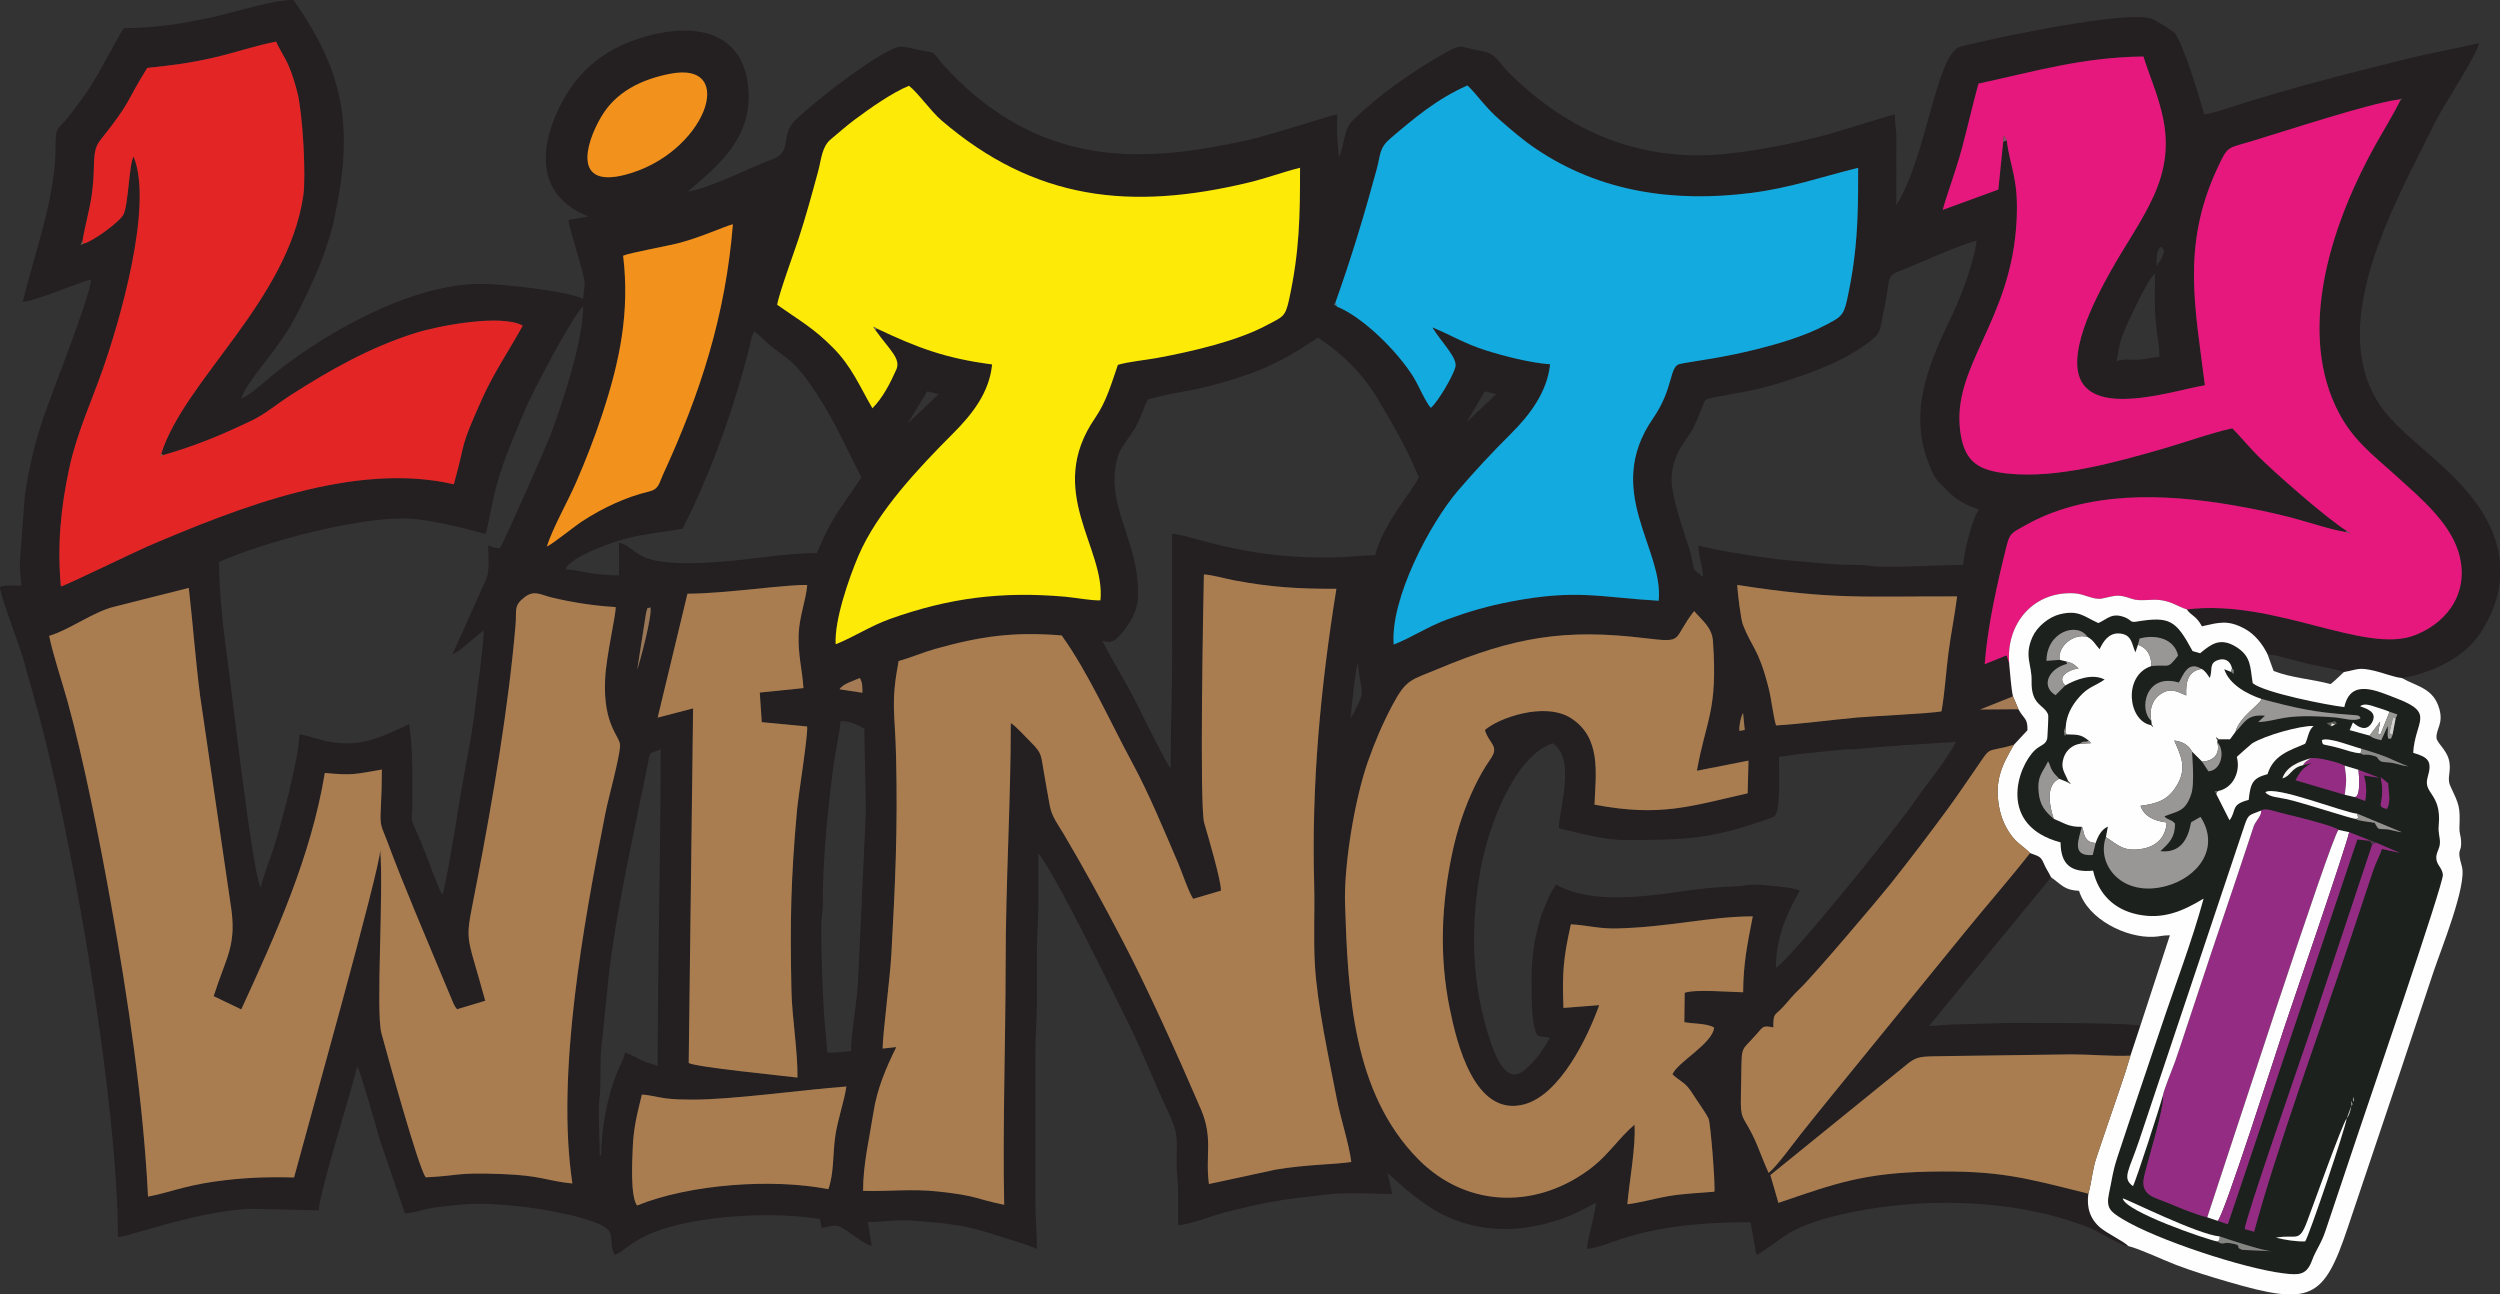 <?xml version="1.0" encoding="UTF-8"?> <svg xmlns="http://www.w3.org/2000/svg" xmlns:xlink="http://www.w3.org/1999/xlink" xmlns:xodm="http://www.corel.com/coreldraw/odm/2003" xml:space="preserve" width="146.771mm" height="75.998mm" version="1.1" style="shape-rendering:geometricPrecision; text-rendering:geometricPrecision; image-rendering:optimizeQuality; fill-rule:evenodd; clip-rule:evenodd" viewBox="0 0 144.721 74.937"><rect x="0" y="0" width="144.721" height="74.937" fill="#333333" stroke="none"/> <defs> <style type="text/css"> .fil7 {fill:#FEFEFE} .fil9 {fill:#F2911C} .fil2 {fill:#E6187D} .fil5 {fill:#E42526} .fil4 {fill:#FDEB07} .fil17 {fill:#F6F6F3} .fil19 {fill:#D3D1D0} .fil29 {fill:#A8563F} .fil24 {fill:#CCCAC8} .fil1 {fill:#AA7D50} .fil12 {fill:#A47B54} .fil18 {fill:#A07A4F} .fil31 {fill:#B4B3B2} .fil13 {fill:#987656} .fil25 {fill:#855748} .fil30 {fill:#9F9E9B} .fil11 {fill:#989895} .fil10 {fill:#989796} .fil23 {fill:#855969} .fil16 {fill:#94938F} .fil15 {fill:#8B8B87} .fil14 {fill:#858681} .fil22 {fill:#7C7E78} .fil26 {fill:#727056} .fil33 {fill:#70535D} .fil8 {fill:#952C84} .fil28 {fill:#727471} .fil34 {fill:#6D6F6A} .fil32 {fill:#61645E} .fil20 {fill:#5B5D57} .fil21 {fill:#553451} .fil27 {fill:#497A90} .fil3 {fill:#12AADF} .fil0 {fill:#241F21} .fil6 {fill:#1C211D} </style> </defs> <g id="Layer_x0020_1">  <g id="_726692368"> <path class="fil0" d="M37.156 63.367c0.377,0.003 0.969,0.163 1.385,0.216 0.491,0.063 1.011,0.071 1.513,0.073 2.325,0.01 6.378,-0.569 8.943,-0.759 -0.121,0.863 -0.505,1.898 -0.647,2.902 -0.139,0.974 -0.07,2.147 -0.396,3.04 -3.24,-0.633 -8.023,-0.296 -11.075,0.947 -0.394,-0.55 -0.279,-2.559 -0.249,-3.34 0.045,-1.168 0.257,-1.975 0.528,-3.079zm107.565 -30.818l0 0c-0.046,-0.512 -0.163,-1.03 -0.357,-1.55 -1.311,-3.511 -5.213,-5.357 -6.686,-7.689 -3.02,-4.779 1.097,-11.754 3.254,-16.168 0.523,-1.07 2.369,-3.811 2.584,-4.647 -1.351,0.327 -2.763,0.559 -4.098,0.895 -2.783,0.7 -5.124,1.26 -7.897,2.087 -0.639,0.191 -1.285,0.374 -1.917,0.58 -0.455,0.148 -1.593,0.533 -2.012,0.57 -0.213,-0.844 -1.174,-3.98 -1.68,-4.69 -0.093,-0.131 -1.11,-0.751 -1.315,-0.837 -1.311,-0.549 -8.967,1.055 -11.092,1.595 -1.428,0.363 -1.946,6.369 -3.73,9.182l0.003 -3.962c-0.014,-0.454 -0.089,-0.766 -0.089,-1.288 -1.509,0.394 -2.987,0.943 -4.528,1.325 -1.746,0.433 -3.218,0.724 -5.008,0.931 -5.063,0.586 -9.322,-1.204 -12.822,-4.688 -0.709,-0.706 -0.642,-1.069 -1.665,-1.262 -1.284,-0.242 -1.02,-0.437 -2.226,0.255 -1.739,0.998 -3.656,2.342 -5.107,3.759 -0.587,0.574 -0.48,1.45 -0.837,2.176 0,-0.502 -0.063,-0.773 -0.086,-1.205 -0.022,-0.404 0.001,-0.879 0.001,-1.292 -0.644,0.11 -3.702,1.164 -5.288,1.512 -5.829,1.278 -11.024,1.443 -15.992,-2.87 -0.419,-0.364 -1.328,-1.261 -1.676,-1.681 -0.48,-0.579 -0.26,-0.51 -1.066,-0.656 -0.326,-0.059 -1.132,-0.285 -1.4,-0.208 -1.21,0.349 -4.746,3.064 -5.978,4.265 -0.816,0.795 -0.164,1.818 -1.235,2.208 -1.35,0.493 -3.647,1.702 -4.981,1.905 1.891,-1.585 3.739,-3.164 3.525,-5.935 -0.253,-3.291 -2.96,-3.833 -5.696,-3.121 -2.44,0.635 -4.163,1.935 -5.262,4.206 -1.199,2.478 -1.242,5.114 1.701,6.278l-1.155 0.208c0.008,0.363 0.694,2.425 0.871,3.261 0.147,0.696 -0.01,0.694 -0.011,1.301 -1.048,-0.477 -4.718,-0.865 -5.942,-0.864 -3.943,0.005 -8.82,2.705 -11.887,5.156 -0.4,0.319 -1.568,1.38 -1.968,1.475 0.258,-0.982 2.195,-2.869 3.156,-4.763 0.959,-1.889 1.803,-3.661 2.246,-5.76 1.078,-5.106 0.618,-8.279 -2.389,-12.546 -1.202,0.001 -3.301,0.692 -4.684,0.997 -1.635,0.36 -3.325,0.639 -5.128,0.639 -0.2,0.216 -1.383,2.542 -1.978,3.444 -0.339,0.514 -0.743,1.057 -1.119,1.549 -0.745,0.973 -0.864,0.588 -0.859,1.895 0.011,2.92 -1.253,6.252 -1.896,8.949 0.85,-0.076 3.164,-1.102 3.959,-1.291 -0.11,1.147 -2.294,6.581 -2.808,8.123 -0.509,1.528 -0.814,2.912 -1.04,4.469l-0.285 3.848c-0.001,0.495 0.088,0.874 0.087,1.291 -0.384,-0.001 -0.884,-0.064 -1.232,0.067 -0.064,0.275 1.149,3.458 1.317,4.065 0.407,1.467 0.83,2.905 1.205,4.39 1.887,7.46 4.304,21.673 4.304,29.18 0.623,-0.013 4.481,-1.472 7.574,-1.636l4.046 0.086c0.111,-1.307 1.887,-6.867 2.238,-8.349 0.139,0.2 1.154,3.724 1.309,4.285l1.445 4.236c0.524,-0.001 1.052,-0.221 1.585,-0.309 0.533,-0.088 1.229,-0.158 1.776,-0.203 1.948,-0.161 5.066,0.263 6.933,0.804 2.356,0.684 1.329,1.03 1.842,2.118 0.467,-0.126 0.898,-0.772 2.297,-1.318 2.568,-1.001 6.981,-1.196 9.591,-0.758l0.11 0.532c0.914,-0.258 0.968,-0.173 1.55,0.219 0.358,0.241 0.954,0.715 1.343,0.809l-0.234 -1.381c0.738,0.006 1.611,-0.17 2.726,-0.078 0.868,0.072 1.805,0.141 2.637,0.29 0.795,0.142 1.521,0.358 2.242,0.599 0.644,0.215 1.608,0.471 2.184,0.742 0,-0.957 -0.086,-1.788 -0.086,-2.754l0 -8.694c0,-0.962 0.086,-1.792 0.086,-2.754 -0,-0.976 0,-1.951 0,-2.926 -0,-0.988 0.086,-1.848 0.086,-2.841 0,-0.976 0,-1.951 0,-2.926 0.898,1.004 4.303,8.002 5.137,9.668 0.829,1.657 1.515,3.44 2.295,5.108 0.695,1.486 0.577,1.467 0.574,3.128 -0.002,0.629 0.091,1.131 0.088,1.719 -0.003,0.632 -0.002,1.264 -0.002,1.896 0.609,-0.012 2.077,-0.586 2.771,-0.758 2.72,-0.672 3.244,-0.728 6.021,-1.037 0.968,-0.108 2.566,-0.013 3.603,-0.013l-0.272 -1.201c0.205,0.13 1.093,1.058 2.337,1.891 2.04,1.365 4.415,1.634 6.733,1.049 1.347,-0.34 1.804,-0.612 2.995,-1.223 -0.076,0.856 -0.442,1.832 -0.516,2.668 1.44,-0.123 2.837,-1.549 9.468,-1.549l0.335 1.895c0.244,-0.066 1.567,-1.091 2.025,-1.343 0.729,-0.402 1.711,-0.71 2.53,-0.914 4.598,-1.141 10.325,-1.073 14.749,0.693 0.394,0.157 2.018,1.141 2.224,1.046 -0.221,-0.251 -1.219,-0.73 -1.61,-1.057 -0.593,-0.497 -0.813,-1.172 -0.697,-1.972 -3.693,-0.922 -5.159,-1.36 -9.232,-1.275 -3.767,0.079 -5.411,0.673 -8.713,1.808l-0.466 -1.61 7.7 -6.244c0.874,-0.74 0.918,-0.599 2.862,-0.649l6.886 -0.095c1.111,0.001 2.315,0.121 3.397,0.076l0.569 -1.72c-0.437,-0.196 -6.329,-0.169 -7.667,-0.172l-3.014 0.085c-0.591,-0.004 -0.954,0.087 -1.548,0.087l7.066 -8.607c-0.14,-0.303 -0.288,-0.476 -0.445,-0.853 -0.165,-0.395 -0.347,-0.377 -0.769,-0.549 -1.237,1.575 -2.559,3.078 -3.822,4.636l-7.573 9.298c-0.628,0.78 -1.262,1.552 -1.881,2.337 -0.446,0.565 -1.365,1.84 -1.859,2.247 -0.332,-0.707 -0.57,-1.457 -0.923,-2.177 -0.567,-1.153 -0.719,-0.88 -0.683,-2.288 0.081,-3.215 -0.142,-2.355 0.927,-3.593 0.369,-0.428 0.354,-0.484 0.95,-0.366 0,-0.897 0.058,-0.619 0.619,-1.247 0.319,-0.356 0.548,-0.652 0.906,-0.987 0.773,-0.723 4.642,-5.293 5.274,-6.09 1.129,-1.424 2.195,-2.828 3.277,-4.299 0.538,-0.732 1.04,-1.48 1.559,-2.229 1.088,-1.57 0.517,-0.99 2.294,-1.51l0.784 -0.842c0.011,-0.716 -0.193,-0.62 -0.524,-1.216l-2.221 0.018 1.907 -0.764c-0.109,-0.458 -0.164,-1.359 -0.221,-1.887l-0.127 -0.411c-0.005,-0.037 -0.02,-0.047 -0.038,-0.071l-1.255 0.507c0.172,-2.264 0.735,-4.713 1.287,-6.918 0.175,-0.699 0.378,-0.725 0.986,-1.075 3.601,-2.07 8.128,-1.887 12.089,-1.21 1.121,0.191 2.244,0.422 3.344,0.706 0.886,0.229 2.384,0.733 3.202,0.846l0.045 -0.071c-1.104,-0.673 -4.141,-3.337 -5.128,-4.326 -0.518,-0.52 -0.967,-1.071 -1.488,-1.606 -1.248,0.27 -2.776,0.827 -4.048,1.192 -2.719,0.778 -6.066,1.724 -8.93,1.431 -1.69,-0.173 -2.513,-0.643 -2.765,-2.375 -0.557,-3.836 2.972,-6.421 3.255,-12.312 0.116,-2.398 -0.355,-2.958 -0.576,-4.602 -0.165,0.07 -0.108,0.007 -0.204,0.099l-0.279 2.747 -3.22 1.176c0.237,-0.883 0.743,-2.185 1.125,-3.609 0.33,-1.23 0.604,-2.461 0.945,-3.699 3.37,-0.731 5.993,-1.522 9.55,-1.571 0.351,1.129 0.751,1.988 1.058,3.222 0.951,3.832 -1.182,6 -3.043,9.361 -0.802,1.449 -2.641,4.918 -1.471,6.435 1.276,1.653 5.342,0.296 7.012,0.014 -0.538,-4.375 -1.379,-8.028 0.704,-12.518 0.647,-1.396 0.572,-1.173 2.003,-1.609 2.084,-0.634 6.777,-2.174 8.449,-2.405l0.258 -0.061 -0.115 0.133c-0.397,0.799 -0.944,1.684 -1.389,2.477 -2.426,4.326 -4.573,10.454 -2.333,15.219 0.894,1.902 2.102,2.745 3.577,4.084 1.289,1.171 2.944,2.558 3.498,4.246 0.719,2.19 -0.414,4.074 -2.466,4.892 -2.917,1.162 -8.143,-2.118 -13.229,-1.48 0.24,0.367 0.539,0.349 0.872,0.978 0.993,-0.222 1.492,-0.387 2.467,0.135 0.584,0.313 1.04,0.886 1.33,1.48 0.568,0.044 1.586,0.372 2.182,0.517 0.509,0.124 1.849,0.336 2.239,0.515 0.861,-0.154 0.82,-0.292 1.784,-0.069 0.492,0.114 1.112,0.369 1.572,0.414 1.678,-0.274 3.588,-1.148 4.545,-2.599 0.639,-0.97 1.04,-2.009 1.136,-3.086l0 -1.015zm-106.647 29.166l0 0c0,-6.129 0.172,-12.191 0.172,-18.334 -0.718,0.316 -0.574,-0.014 -0.768,0.954 -0.768,3.827 -2.007,9.238 -2.328,12.993l-0.31 3.046c-0.154,1.038 -0.014,2.333 -0.146,3.297 -0.085,0.619 0.023,2.223 0.023,3.208l0.086 0c0,-1.427 0.337,-3.329 0.86,-4.649 0.173,-0.437 0.411,-0.843 0.518,-1.29 0.323,0.078 0.638,0.279 0.945,0.432 0.381,0.19 0.631,0.198 0.949,0.343zm11.19 -0.861l0 0c-0.509,0.045 -0.809,0.086 -1.377,0.086 -0.036,-0.383 -0.058,-0.815 -0.099,-1.192 -0.155,-1.439 -0.266,-4.841 -0.249,-6.214 0.005,-0.451 0.093,-0.715 0.091,-1.2 -0.011,-2.62 0.303,-5.768 0.671,-8.367 0.102,-0.717 0.294,-1.531 0.36,-2.223 0.57,0.001 0.881,0.179 1.377,0.43 0,1.631 0.086,3.167 0.086,4.82l-0.43 9.382c-0.036,1.46 -0.43,3.404 -0.43,4.476zm53.539 -4.82l0 0c0,-1.646 0.558,-3.058 1.385,-4.469l-0.119 -0.062c-0.309,-0.124 -2.105,-0.296 -2.47,-0.296 -0.427,0 -0.578,0.073 -0.946,0.092 -1.996,0.106 -1.708,0.083 -3.687,0.359 -2.177,0.304 -5.035,0.612 -6.892,-0.455l-0.27 0.438c-0.077,0.154 -0.152,0.305 -0.219,0.468 -0.129,0.311 -0.292,0.654 -0.392,0.985 -0.582,1.92 -0.564,3.142 -0.508,5.179 0.009,0.31 0.101,1.56 0.374,1.692 0.005,0.003 0.616,0.108 0.662,0.112 -0.32,0.637 -1.125,1.74 -1.746,2.048 -0.905,0.45 -1.495,-1.217 -1.709,-1.864 -1.095,-3.308 -1.173,-6.612 -0.541,-10.034 0.427,-2.316 1.912,-6.459 4.163,-7.199 1.359,0.9 0.373,3.79 0.35,4.912 1.162,0.277 2.612,0.697 3.872,0.69 3.387,-0.019 4.919,-0.012 8.369,-1.274 0.281,-0.103 0.247,-0.061 0.341,-0.261 0.244,-0.518 0.157,-2.689 0.157,-3.286 0.367,-0.031 0.838,-0.129 1.213,-0.164l2.502 -0.253c0.227,-0.024 0.436,-0.002 0.662,-0.026l1.906 -0.16c0.525,0.001 0.79,-0.089 1.29,-0.088l2.671 -0.17c-0.547,1.09 -1.685,2.42 -2.393,3.46 -0.987,1.451 -7.081,9.007 -8.022,9.623zm-2.114 -13.724l0 0c-0.015,-0.333 0.07,-0.764 0.215,-1.045l0.1 0.992 -0.314 0.053zm-6.071 22.792l0 0c-0.858,0.737 -1.489,1.698 -2.375,2.406 -3.103,2.48 -7.263,2.514 -10.147,-0.407 -3.806,-3.855 -4.067,-9.642 -4.235,-14.76 -0.074,-2.266 0.559,-6.074 1.315,-8.232 0.405,-1.157 0.856,-2.216 1.431,-3.299 0.808,-1.52 1.069,-1.432 2.642,-2.092 4.422,-1.854 7.358,-2.336 11.975,-1.777 2.357,0.285 1.54,0.095 2.844,-1.569 0.463,0.535 1.035,0.951 1.089,1.725 0.287,4.064 -0.386,4.501 -0.929,7.52l2.988 -0.588 -0.049 1.894c-3.343,0.751 -5.036,1.379 -8.866,0.655 0.074,-1.819 0.405,-3.881 -1.369,-5.012 -1.505,-0.96 -4.2,-0.003 -4.977,0.695 0.259,0.835 0.875,0.907 0.306,1.706 -0.337,0.474 -0.658,1.06 -0.91,1.585 -0.57,1.19 -0.985,2.443 -1.264,3.733 -0.654,3.023 -0.784,6.056 -0.165,9.098 0.403,1.978 1.431,6.311 4.308,5.545 2.073,-0.552 3.677,-3.869 4.343,-5.743l-2.07 0.162c-0.069,-2.097 -0.013,-2.833 0.43,-4.841 0.9,0.042 1.609,0.265 2.659,0.239 3.064,-0.076 5.323,-0.69 7.872,-0.7 -0.314,1.616 -0.547,2.706 -0.558,4.395 -0.745,-0.01 -2.783,-0.189 -3.383,0.03l-0.021 1.701c0.562,0.102 1.25,0.056 1.722,0.304 -0.067,0.933 -2.152,2.025 -2.409,2.72 0.56,0.493 0.735,0.427 1.181,1.139 0.264,0.421 0.692,0.993 0.906,1.415 0.119,0.236 0.407,3.949 0.337,4.235 -0.918,0.082 -1.751,0.105 -2.672,0.259 -0.731,0.123 -1.696,0.4 -2.364,0.466 0.11,-1.289 0.503,-3.394 0.413,-4.608zm-16.433 -23.529l0 0c0.021,-0.232 0.263,-2.921 0.43,-3.185 0,0.598 0.247,1.372 0.217,1.814 -0.014,0.206 -0.52,1.227 -0.647,1.371zm-29.585 -1.67l0 0c0.178,-0.324 0.845,-0.497 1.17,-0.655 0.163,0.235 0.155,0.544 0.152,0.854l-1.322 -0.199zm-45.755 -3.097l0 0c1.168,-0.34 2.583,-1.415 3.8,-1.694l4.282 -1.081c0.238,2.079 0.387,4.156 0.655,6.243l1.757 12.009c0.403,2.439 -0.229,3.041 -0.971,5.381l1.596 0.766c2.037,-4.421 4.043,-8.884 4.838,-13.688 1.613,0.155 1.776,0.067 3.301,-0.197 0,0.802 -0.021,1.569 -0.064,2.368 -0.051,0.954 0.058,0.925 0.378,1.792 0.974,2.631 2.247,5.566 3.336,8.2l0.509 1.213c0.018,0.038 0.066,0.125 0.089,0.162 0.061,0.097 0.061,0.089 0.11,0.14l1.627 -0.49c-1.178,-4.342 -1.211,-3.069 -0.47,-6.938 0.906,-4.732 1.821,-10.062 2.226,-14.837 0.072,-0.849 -0.13,-1.091 0.53,-1.592 0.565,-0.428 0.912,-0.131 1.598,0.031 1.204,0.284 2.433,0.474 3.667,0.546 0.011,0.519 -0.548,2.796 -0.612,4.192 -0.125,2.714 0.898,3.288 0.865,3.847 -0.046,0.786 -0.66,2.948 -0.847,3.889 -1.272,6.412 -2.867,15.149 -1.912,21.441 -1.573,-0.162 -1.756,-0.469 -4.188,-0.552 -2.597,-0.089 -2.24,0.086 -4.3,0.197 -0.425,-0.54 -2.256,-7.204 -2.567,-8.349 -0.335,-1.233 0.141,-8.217 -0.072,-10.61 0.065,0.864 -4.407,16.776 -4.985,18.964 -1.661,-0.041 -2.99,0.009 -4.635,0.243 -1.766,0.252 -2.689,0.659 -3.818,0.865 -0.281,-5.564 -1.161,-11.463 -2.146,-16.957 -0.631,-3.517 -1.564,-8.293 -2.529,-11.764 -0.319,-1.147 -0.823,-2.625 -1.05,-3.742zm34.554 -1.323l0 0c0.118,-0.436 0.034,-0.201 0.244,-0.331 0.16,0.358 -0.624,3.267 -0.756,3.605l0.512 -3.274zm33.281 16.074l0 0c0.028,-0.531 -0.766,-3.235 -0.969,-3.922 -0.282,-0.956 -0.049,-12.922 -0.019,-14.382 0.409,0.006 1.294,0.254 1.758,0.341 2.166,0.405 3.67,0.49 5.913,0.49 -0.921,5.735 -1.446,11.311 -1.286,17.129 0.042,1.537 -0.047,2.997 0.038,4.565 0.128,2.365 0.808,5.439 1.275,7.848 0.21,1.084 0.721,2.654 0.836,3.637 -1.039,0.159 -2.479,0.126 -4.377,0.442l-3.865 0.834c-0.222,-1.688 0.259,-2.65 -0.471,-4.347 -1.304,-3.031 -3.05,-6.918 -4.535,-9.759 -1.093,-2.089 -2.2,-4.127 -3.398,-6.15 -0.321,-0.541 -0.682,-0.996 -0.803,-1.617 -0.131,-0.674 -0.237,-1.363 -0.36,-2.04 -0.166,-0.911 -0.079,-1.007 -0.745,-1.668 -0.255,-0.253 -0.894,-0.957 -1.156,-1.101 -0.002,4.588 -0.297,9.241 -0.299,13.829 -0.002,4.686 -0.178,9.368 -0.085,14.056 -1.754,-0.365 -1.536,-0.522 -3.827,-0.77 -1.567,-0.17 -2.852,0.008 -4.341,-0.038 0,-1.558 0.363,-3.018 0.601,-4.551 0.212,-1.361 0.723,-2.564 1.321,-3.772l-0.79 0.087c-0.003,-0.764 0.43,-4.094 0.504,-5.438 0.231,-4.218 0.37,-7.181 0.274,-11.45 -0.059,-2.642 -0.323,-3.034 0.146,-5.548 0.682,-0.18 1.387,-0.495 2.104,-0.695 2.643,-0.74 4.516,-1.01 7.335,-0.786 1.529,2.121 2.82,5.031 4.083,7.363 0.986,1.82 1.85,3.931 2.673,5.849 0.24,0.559 0.55,1.544 0.856,2.038l1.611 -0.475zm41.71 -10.382l0 0c-0.463,0.116 -4.005,0.28 -4.866,0.358 -1.537,0.138 -3.216,0.372 -4.712,0.46 -0.185,-0.653 -0.252,-1.462 -0.426,-2.154 -0.583,-2.316 -0.989,-2.372 -1.49,-3.676 -0.128,-0.333 -0.312,-1.876 -0.331,-2.304 5.635,0.874 7.338,0.645 12.73,0.664 -0.134,1.07 -0.362,2.18 -0.502,3.272 -0.139,1.079 -0.215,2.343 -0.402,3.379zm-72.594 -6.809l0 0c2.159,0 5.837,-0.557 6.933,-0.502 -0.076,0.9 -0.463,1.815 -0.498,2.884 -0.039,1.179 0.209,2.003 0.277,3.082l-2.527 0.259 0.115 1.714 2.626 0.25c0.063,0.463 -0.507,3.985 -0.584,4.832 -0.359,3.965 -0.409,6.463 -0.324,10.438 0.035,1.626 0.368,3.504 0.35,5.054 -0.901,-0.113 -5.852,-0.6 -6.298,-0.844l0.255 -20.529 -2.051 0.536 1.725 -7.175zm39.806 -2.223l0 0c-1.161,0.029 -1.404,0.132 -3.052,0.133 -4.825,0.001 -7.764,-1.359 -8.694,-1.377 0,2.267 0,4.533 0,6.8 0,2.292 -0.086,4.478 -0.086,6.8 -0.251,-0.285 -1.647,-3.119 -1.952,-3.729 -0.628,-1.257 -1.375,-2.438 -2.008,-3.674 0.337,0.041 0.596,0.356 1.414,-0.824 0.376,-0.541 0.639,-1.082 0.656,-1.754 0.082,-3.329 -2.064,-5.382 -1.135,-8.193 0.146,-0.441 0.652,-1.027 0.924,-1.486 0.352,-0.594 0.496,-1.166 0.781,-1.716 1.654,-0.492 2.633,-0.394 5.399,-1.315 1.81,-0.602 2.882,-1.222 4.444,-2.27 1.402,0.926 2.584,2.084 3.447,3.525 0.873,1.457 1.755,2.996 2.396,4.568 -0.567,1.102 -1.999,2.569 -2.533,4.513zm-32.318 -0.125l0 0c-0.929,0 -2.143,0.119 -3.037,0.234 -8.035,1.029 -6.995,-0.495 -8.411,-0.836l0 1.894c-0.573,0 -1.069,-0.044 -1.6,-0.121 -0.465,-0.068 -1.041,-0.222 -1.499,-0.223 0.174,-0.634 2.296,-1.421 2.936,-1.626 1.268,-0.406 2.553,-0.516 3.835,-0.727 1.615,-3.141 3.051,-7.153 3.901,-10.645 0.07,-0.289 0.101,-0.551 0.268,-0.784 0.333,0.267 0.602,0.561 0.957,0.851 0.337,0.276 0.701,0.518 1.027,0.781 0.625,0.505 1.206,1.354 1.657,2.044 1.026,1.566 1.729,3.186 2.547,4.77 -0.738,1.171 -1.689,2.28 -2.288,3.737l-0.294 0.653zm5.164 -7.402l0 0 32.364 -0.086 -32.364 0.086zm0.086 -0.086l0 0 -0.086 0.086 0.086 -0.086zm32.364 -0.086l0 0 -0.086 0.086 0.086 -0.086zm1.059 -1.792l0 0 0.66 0.164 -1.719 1.627 1.059 -1.792zm-33.423 1.878l0 0 1.144 -1.878 0.661 0.164 -1.805 1.714zm69.979 -3.615l0 0c0.122,-0.507 0.157,-0.963 0.343,-1.465 0.267,-0.722 1.481,-3.319 1.895,-3.614 0,1.552 -0.065,2.104 0.146,3.642 0.055,0.404 0.113,0.767 0.113,1.179 -0.35,0.038 -0.829,0.137 -1.21,0.168 -0.425,0.034 -0.907,-0.084 -1.287,0.091zm-93.579 10.821l0 0c-0.283,0.013 -0.397,-0.081 -0.673,-0.147 0,0.627 0.105,1.4 -0.118,1.947l-1.948 4.336c0.369,-0.1 1.382,-1.095 1.808,-1.377 0.001,0.869 -0.323,2.984 -0.43,3.96 -0.135,1.232 -0.367,2.65 -0.61,3.866 -0.303,1.521 -0.952,5.985 -1.314,7.364 -0.004,0.015 -0.015,0.046 -0.018,0.058 -0.004,0.012 -0.009,0.039 -0.019,0.056 -0.22,-0.319 -0.685,-1.64 -0.854,-2.073 -1.209,-3.104 -0.879,-1.562 -0.886,-3.417 -0.004,-1.135 0.018,-2.577 -0.1,-3.689 -0.029,-0.277 -0.073,-0.345 -0.073,-0.702 -1.735,0.803 -2.838,1.362 -4.712,1.01 -0.531,-0.1 -1.157,-0.363 -1.658,-0.408 -0.001,1.288 -1.078,5.35 -1.538,6.725 -0.225,0.672 -0.542,1.473 -0.7,2.141 -0.471,-0.741 -1.708,-11.657 -2.017,-13.907 -0.205,-1.5 -0.393,-3.412 -0.393,-4.943 2.505,-1.148 8.714,-2.836 11.511,-2.474 1.346,0.174 2.619,0.486 3.891,0.844 0.06,-0.093 0.034,-0.031 0.087,-0.18l0.356 -1.712c0.384,-1.871 1.107,-3.454 1.837,-5.221 0.424,-1.026 2.859,-5.678 3.407,-6.061 -0.037,2.087 -1.177,5.502 -1.907,7.476 -0.159,0.431 -2.654,6.132 -2.929,6.53zm95.903 -16.329l0 0c0,-0.37 -0.036,-0.908 0.258,-1.119 0.241,0.232 0.233,0.221 0.07,0.578 -0.085,0.185 -0.216,0.414 -0.328,0.541zm-10.265 14.094l0 0c-0.392,0.395 -0.912,2.622 -0.925,3.207 -1.397,0 -3.811,0.155 -5.079,0.086 -0.371,-0.02 -0.512,-0.089 -0.944,-0.089 -1.593,-0.002 -2.284,-0.114 -3.884,-0.248 -0.655,-0.055 -1.231,-0.126 -1.849,-0.217 -1.22,-0.18 -2.407,-0.376 -3.566,-0.651 -0.001,0.672 0.258,1.177 0.258,1.808 -0.589,-0.458 -0.49,-0.304 -0.651,-1.07 -0.103,-0.49 -0.235,-0.857 -0.393,-1.328 -0.265,-0.788 -0.629,-1.978 -0.743,-2.787 -0.135,-0.967 0.197,-1.96 0.768,-2.72 0.601,-0.8 0.776,-1.508 1.165,-2.364 0.639,-0.193 1.855,-0.356 2.587,-0.511 0.815,-0.172 1.631,-0.414 2.421,-0.678 1.501,-0.501 2.928,-1.046 4.228,-1.969 1.041,-0.739 0.803,-0.78 1.087,-2.012 0.385,-1.675 0.097,-1.964 0.853,-2.246 0.923,-0.344 3.818,-1.671 4.516,-1.767 -0.103,1.063 -0.866,3.159 -1.347,4.161 -1.283,2.672 -2.68,5.589 -1.409,8.751 0.388,0.965 0.413,0.894 1.14,1.614 0.561,0.556 0.996,0.743 1.66,0.99l0.105 0.041zm-78.5 -14.698l0 0c0.355,-0.169 2.632,-0.573 3.31,-0.757 1.292,-0.352 2.517,-0.927 3.044,-1.066 -0.425,5.261 -1.868,9.753 -4.031,14.458 -0.267,0.58 -0.243,0.879 -0.862,1.025 -1.317,0.312 -2.678,0.96 -3.813,1.7 -0.509,0.332 -1.676,1.291 -2.066,1.475 0.339,-1.073 1.195,-2.572 1.677,-3.673 0.558,-1.274 1.07,-2.591 1.509,-3.915 1.048,-3.16 1.621,-5.982 1.231,-9.247zm14.66 4.202l0 0 -0.022 0.145c0.778,1.085 1.453,1.617 1.182,2.233 -0.352,0.798 -0.796,1.655 -1.386,2.248 -0.751,-1.291 -1.191,-2.399 -2.27,-3.493 -1.135,-1.151 -1.917,-1.563 -3.241,-2.494 0.067,-0.554 0.991,-3.076 1.233,-3.813 0.418,-1.271 0.79,-2.634 1.142,-3.939 0.184,-0.685 0.205,-1.399 0.738,-1.839 0.456,-0.375 0.887,-0.767 1.371,-1.127 0.858,-0.637 2.163,-1.563 3.142,-1.96 0.529,0.407 1.244,1.456 1.889,2.008 5.392,4.623 10.937,5.239 17.793,3.587 1.005,-0.242 1.986,-0.609 2.957,-0.85 0,2.855 -0.032,4.844 -0.636,7.635 -0.221,1.022 -0.377,0.986 -1.286,1.475 -1.729,0.93 -4.373,1.533 -6.353,1.899 -0.674,0.124 -1.661,0.215 -2.27,0.399 -0.378,1.086 -0.655,2.112 -1.32,3.079 -2.921,4.251 0.617,7.503 0.309,10.553 -0.542,0.022 -1.468,-0.161 -2.063,-0.212 -3.64,-0.315 -6.677,0.061 -10.117,1.289 -1.13,0.404 -2.122,1.063 -3.145,1.466 -0.086,-1.371 0.762,-3.815 1.312,-5.108 1.096,-2.577 3.535,-5.143 5.478,-7.089 1.106,-1.108 2.107,-2.365 2.266,-4.002 -2.703,-0.353 -4.3,-0.954 -6.701,-2.09zm26.659 -1.26l0 0 -0.161 -0.129 0.078 -0.111c0.909,-2.545 1.686,-5.118 2.394,-7.732 0.227,-0.839 0.127,-1.2 0.804,-1.776 1.381,-1.174 2.67,-2.266 4.438,-3.051 0.517,0.467 1.021,1.256 1.878,1.997 0.722,0.624 1.3,1.139 2.105,1.681 3.721,2.504 7.994,3.101 12.387,2.55 2.365,-0.296 4.028,-0.915 6.252,-1.459 0,1.841 -0.002,3.471 -0.235,5.308 -0.101,0.798 -0.243,1.569 -0.413,2.353 -0.205,0.945 -0.43,1.011 -1.283,1.461 -1.206,0.636 -2.77,1.09 -4.096,1.414 -0.761,0.186 -1.507,0.341 -2.278,0.477l-1.775 0.29c-0.068,0.011 -0.223,0.042 -0.286,0.061 -0.562,0.173 -0.33,1.433 -1.509,3.139 -2.904,4.204 0.628,7.533 0.329,10.556 -3.378,-0.191 -4.719,-0.689 -8.566,0.049 -1.3,0.249 -2.405,0.568 -3.641,1.018 -1.137,0.414 -2.138,1.088 -3.133,1.468 -0.212,-2.607 2.078,-7.002 3.751,-8.941 1.035,-1.2 1.92,-2.148 3.03,-3.255 1.104,-1.101 2.096,-2.406 2.274,-4.026 -1.126,-0.084 -2.618,-0.46 -3.694,-0.798 -1.259,-0.396 -2.001,-0.877 -3.127,-1.341 0.545,0.899 1.501,1.78 1.328,2.33 -0.188,0.596 -0.975,1.923 -1.409,2.333 -0.3,-0.311 -0.732,-1.351 -1.037,-1.832 -0.937,-1.476 -2.888,-3.416 -4.405,-4.034zm-37.595 -6.643l0 0 -34.961 3.004 -0.17 0.071 0.107 -0.221c0.155,-0.956 0.433,-1.844 0.563,-2.858 0.203,-1.591 -0.059,-2.325 0.476,-2.994 1.858,-2.324 1.469,-2.196 2.712,-4.174 1.458,-0.155 2.429,-0.271 3.868,-0.601 1.167,-0.268 2.454,-0.709 3.594,-0.921 0.176,0.427 0.515,0.911 0.722,1.397 0.222,0.519 0.369,1.004 0.507,1.551 0.313,1.236 0.51,4.86 0.339,5.992 -0.922,6.098 -6.85,10.625 -8.219,14.913l0.114 0.081c1.938,-0.558 3.366,-1.16 5.174,-2.025 0.707,-0.338 1.489,-0.989 2.18,-1.431 2.288,-1.467 4.621,-2.787 7.239,-3.61 1.38,-0.434 4.99,-1.113 6.219,-0.427 -0.793,1.442 -1.693,2.752 -2.372,4.275 -1.34,3.003 -0.852,2.15 -1.617,4.91 -5.716,-1.332 -12.467,1.344 -17.758,3.605 -0.631,0.27 -4.794,2.294 -4.989,2.306 -0.222,-2.358 -0.008,-4.591 0.495,-6.893 0.424,-1.94 1.216,-3.674 1.876,-5.525 1.026,-2.877 2.997,-9.66 1.837,-12.46 -0.261,0.372 -0.298,2.874 -0.601,3.377 -0.256,0.426 -1.729,1.519 -2.298,1.662l34.961 -3.004zm-1.025 -6.829l0 0c4.021,-0.805 2.051,4.672 -2.617,5.852 -2.929,0.741 -2.305,-1.722 -1.362,-3.343 0.861,-1.48 2.341,-2.181 3.98,-2.51z"></path> <path class="fil1" d="M2.845 36.807c0.227,1.117 0.731,2.594 1.05,3.742 0.965,3.472 1.898,8.247 2.529,11.764 0.985,5.494 1.866,11.392 2.146,16.957 1.129,-0.207 2.052,-0.614 3.818,-0.865 1.645,-0.234 2.974,-0.284 4.635,-0.243 0.578,-2.188 5.05,-18.1 4.985,-18.964 0.212,2.393 -0.263,9.377 0.072,10.61 0.311,1.144 2.142,7.808 2.567,8.349 2.06,-0.111 1.704,-0.286 4.3,-0.197 2.431,0.083 2.615,0.39 4.188,0.552 -0.955,-6.292 0.639,-15.029 1.912,-21.441 0.187,-0.941 0.801,-3.103 0.847,-3.889 0.033,-0.559 -0.99,-1.133 -0.865,-3.847 0.064,-1.396 0.623,-3.673 0.612,-4.192 -1.234,-0.072 -2.463,-0.262 -3.667,-0.546 -0.685,-0.162 -1.033,-0.46 -1.598,-0.031 -0.66,0.5 -0.458,0.743 -0.53,1.592 -0.405,4.775 -1.319,10.105 -2.226,14.837 -0.741,3.869 -0.708,2.595 0.47,6.938l-1.627 0.49c-0.049,-0.051 -0.048,-0.043 -0.11,-0.14 -0.023,-0.037 -0.071,-0.124 -0.089,-0.162l-0.509 -1.213c-1.089,-2.634 -2.362,-5.569 -3.336,-8.2 -0.321,-0.867 -0.429,-0.838 -0.378,-1.792 0.042,-0.8 0.064,-1.567 0.064,-2.368 -1.525,0.265 -1.688,0.352 -3.301,0.197 -0.795,4.804 -2.801,9.267 -4.838,13.688l-1.596 -0.766c0.742,-2.34 1.374,-2.942 0.971,-5.381l-1.757 -12.009c-0.269,-2.087 -0.417,-4.164 -0.655,-6.243l-4.282 1.081c-1.217,0.279 -2.632,1.354 -3.8,1.694z"></path> <path class="fil1" d="M70.68 51.559l-1.611 0.475c-0.306,-0.494 -0.616,-1.48 -0.856,-2.038 -0.823,-1.918 -1.688,-4.029 -2.673,-5.849 -1.263,-2.332 -2.553,-5.242 -4.083,-7.363 -2.819,-0.224 -4.693,0.046 -7.335,0.786 -0.717,0.201 -1.423,0.516 -2.104,0.695 -0.469,2.514 -0.206,2.906 -0.146,5.548 0.096,4.269 -0.043,7.232 -0.274,11.45 -0.074,1.344 -0.508,4.674 -0.504,5.438l0.79 -0.087c-0.597,1.208 -1.109,2.411 -1.321,3.772 -0.238,1.533 -0.601,2.993 -0.601,4.551 1.489,0.046 2.775,-0.131 4.341,0.038 2.291,0.248 2.073,0.405 3.827,0.77 -0.093,-4.689 0.083,-9.37 0.085,-14.056 0.002,-4.589 0.297,-9.242 0.299,-13.829 0.262,0.144 0.901,0.848 1.156,1.101 0.667,0.661 0.58,0.757 0.745,1.668 0.123,0.677 0.23,1.366 0.36,2.04 0.121,0.621 0.482,1.076 0.803,1.617 1.198,2.023 2.305,4.06 3.398,6.15 1.486,2.84 3.231,6.728 4.535,9.759 0.731,1.697 0.25,2.659 0.471,4.347l3.865 -0.834c1.898,-0.316 3.338,-0.283 4.377,-0.442 -0.115,-0.983 -0.625,-2.554 -0.836,-3.637 -0.466,-2.409 -1.147,-5.482 -1.275,-7.848 -0.085,-1.568 0.005,-3.029 -0.038,-4.565 -0.16,-5.818 0.365,-11.394 1.286,-17.129 -2.244,0 -3.747,-0.085 -5.913,-0.49 -0.464,-0.087 -1.349,-0.335 -1.758,-0.341 -0.03,1.46 -0.264,13.427 0.019,14.382 0.203,0.688 0.997,3.392 0.969,3.922z"></path> <path class="fil2" d="M115.96 8.227l0.04 -0.379 0.164 0.28c0.22,1.645 0.691,2.204 0.576,4.602 -0.283,5.891 -3.812,8.476 -3.255,12.312 0.251,1.732 1.074,2.202 2.765,2.375 2.864,0.293 6.211,-0.653 8.93,-1.431 1.272,-0.364 2.8,-0.922 4.048,-1.192 0.521,0.534 0.969,1.086 1.488,1.606 0.986,0.989 4.024,3.653 5.128,4.326l0.214 0.16 -0.259 -0.089c-0.818,-0.113 -2.316,-0.617 -3.202,-0.846 -1.1,-0.284 -2.224,-0.515 -3.344,-0.706 -3.961,-0.676 -8.488,-0.86 -12.089,1.21 -0.609,0.35 -0.811,0.376 -0.986,1.075 -0.551,2.205 -1.115,4.654 -1.287,6.918l1.255 -0.507c0.018,0.024 0.033,0.035 0.038,0.071l0.127 0.411c-0.202,-2.312 1.398,-4.224 3.793,-4.074 0.554,0.035 1.102,0.404 1.589,0.3 0.801,-0.171 0.895,-0.267 1.708,0.016 0.511,0.178 1.155,-0.014 1.734,0.085 0.648,0.11 0.928,0.36 1.459,0.53 5.087,-0.638 10.313,2.642 13.229,1.48 2.052,-0.818 3.185,-2.701 2.466,-4.892 -0.554,-1.688 -2.209,-3.075 -3.498,-4.246 -1.474,-1.339 -2.682,-2.182 -3.577,-4.084 -2.24,-4.765 -0.093,-10.893 2.333,-15.219 0.445,-0.794 0.992,-1.678 1.389,-2.477 -0.046,-0.105 0.127,-0.097 -0.143,-0.072 -1.672,0.232 -6.365,1.771 -8.449,2.405 -1.431,0.436 -1.356,0.213 -2.003,1.609 -2.083,4.491 -1.241,8.143 -0.704,12.518 -1.67,0.282 -5.736,1.64 -7.012,-0.014 -1.171,-1.517 0.668,-4.986 1.471,-6.435 1.861,-3.361 3.994,-5.529 3.043,-9.361 -0.306,-1.234 -0.706,-2.093 -1.058,-3.222 -3.557,0.049 -6.181,0.84 -9.55,1.571 -0.341,1.238 -0.615,2.469 -0.945,3.699 -0.382,1.424 -0.888,2.726 -1.125,3.609l3.22 -1.176 0.279 -2.747z"></path> <path class="fil3" d="M77.308 17.507l0.083 0.24c1.518,0.617 3.469,2.558 4.405,4.034 0.305,0.481 0.737,1.521 1.037,1.832 0.434,-0.409 1.221,-1.737 1.409,-2.333 0.173,-0.55 -0.783,-1.431 -1.328,-2.33 1.127,0.464 1.868,0.945 3.127,1.341 1.076,0.338 2.568,0.714 3.694,0.798 -0.177,1.62 -1.17,2.925 -2.274,4.026 -1.11,1.107 -1.995,2.055 -3.03,3.255 -1.673,1.939 -3.963,6.334 -3.751,8.941 0.995,-0.381 1.996,-1.055 3.133,-1.468 1.235,-0.45 2.341,-0.769 3.641,-1.018 3.846,-0.738 5.187,-0.24 8.566,-0.049 0.299,-3.023 -3.233,-6.352 -0.329,-10.556 1.179,-1.706 0.947,-2.966 1.509,-3.139 0.063,-0.019 0.218,-0.051 0.286,-0.061l1.775 -0.29c0.771,-0.136 1.517,-0.291 2.278,-0.477 1.326,-0.324 2.89,-0.778 4.096,-1.414 0.854,-0.45 1.078,-0.516 1.283,-1.461 0.17,-0.784 0.312,-1.555 0.413,-2.353 0.233,-1.837 0.235,-3.467 0.235,-5.308 -2.224,0.544 -3.887,1.163 -6.252,1.459 -4.394,0.551 -8.667,-0.046 -12.387,-2.55 -0.805,-0.542 -1.383,-1.057 -2.105,-1.681 -0.857,-0.74 -1.361,-1.53 -1.878,-1.997 -1.768,0.785 -3.057,1.877 -4.438,3.051 -0.677,0.576 -0.577,0.936 -0.804,1.776 -0.708,2.614 -1.484,5.186 -2.394,7.732z"></path> <path class="fil4" d="M50.709 19.151l-0.158 -0.242 0.18 0.097c2.402,1.136 3.999,1.737 6.701,2.09 -0.159,1.637 -1.159,2.894 -2.266,4.002 -1.942,1.946 -4.381,4.512 -5.478,7.089 -0.55,1.294 -1.398,3.737 -1.312,5.108 1.023,-0.403 2.015,-1.062 3.145,-1.466 3.439,-1.228 6.476,-1.604 10.117,-1.289 0.596,0.052 1.521,0.234 2.063,0.212 0.307,-3.05 -3.231,-6.302 -0.309,-10.553 0.664,-0.967 0.942,-1.993 1.32,-3.079 0.61,-0.184 1.597,-0.275 2.27,-0.399 1.98,-0.366 4.624,-0.969 6.353,-1.899 0.91,-0.489 1.065,-0.453 1.286,-1.475 0.605,-2.791 0.637,-4.78 0.636,-7.635 -0.971,0.241 -1.952,0.608 -2.957,0.85 -6.856,1.652 -12.4,1.036 -17.793,-3.587 -0.644,-0.553 -1.36,-1.601 -1.889,-2.008 -0.98,0.397 -2.285,1.322 -3.142,1.96 -0.484,0.36 -0.915,0.752 -1.371,1.127 -0.534,0.439 -0.554,1.154 -0.738,1.839 -0.352,1.305 -0.724,2.667 -1.142,3.939 -0.243,0.737 -1.167,3.26 -1.233,3.813 1.323,0.931 2.105,1.343 3.241,2.494 1.079,1.094 1.519,2.203 2.27,3.493 0.591,-0.593 1.034,-1.45 1.386,-2.248 0.272,-0.616 -0.403,-1.148 -1.182,-2.233z"></path> <path class="fil1" d="M94.618 65.103c0.09,1.214 -0.304,3.319 -0.413,4.608 0.667,-0.066 1.633,-0.343 2.364,-0.466 0.921,-0.155 1.754,-0.177 2.672,-0.259 0.07,-0.287 -0.217,-3.999 -0.337,-4.235 -0.214,-0.422 -0.642,-0.994 -0.906,-1.415 -0.446,-0.711 -0.621,-0.646 -1.181,-1.139 0.258,-0.695 2.343,-1.787 2.409,-2.72 -0.472,-0.248 -1.16,-0.202 -1.722,-0.304l0.021 -1.701c0.6,-0.219 2.638,-0.04 3.383,-0.03 0.011,-1.689 0.244,-2.78 0.558,-4.395 -2.55,0.01 -4.809,0.624 -7.872,0.7 -1.05,0.026 -1.758,-0.196 -2.659,-0.239 -0.444,2.008 -0.5,2.744 -0.43,4.841l2.07 -0.162c-0.666,1.874 -2.27,5.191 -4.343,5.743 -2.877,0.766 -3.906,-3.567 -4.308,-5.545 -0.619,-3.042 -0.489,-6.076 0.165,-9.098 0.28,-1.29 0.694,-2.543 1.264,-3.733 0.252,-0.525 0.573,-1.111 0.91,-1.585 0.569,-0.799 -0.046,-0.871 -0.306,-1.706 0.777,-0.698 3.472,-1.655 4.977,-0.695 1.774,1.131 1.443,3.193 1.369,5.012 3.83,0.724 5.523,0.096 8.866,-0.655l0.049 -1.894 -2.988 0.588c0.543,-3.019 1.216,-3.455 0.929,-7.52 -0.055,-0.774 -0.626,-1.19 -1.089,-1.725 -1.304,1.664 -0.488,1.854 -2.844,1.569 -4.617,-0.559 -7.553,-0.077 -11.975,1.777 -1.573,0.66 -1.833,0.571 -2.642,2.092 -0.576,1.083 -1.026,2.142 -1.431,3.299 -0.755,2.157 -1.389,5.965 -1.315,8.232 0.168,5.118 0.429,10.905 4.235,14.76 2.883,2.92 7.043,2.887 10.147,0.407 0.886,-0.708 1.516,-1.669 2.375,-2.406z"></path> <path class="fil5" d="M4.771 13.959l0.063 0.149c0.569,-0.142 2.042,-1.236 2.298,-1.662 0.302,-0.504 0.339,-3.005 0.601,-3.377 1.159,2.799 -0.811,9.583 -1.837,12.46 -0.66,1.851 -1.452,3.585 -1.876,5.525 -0.503,2.302 -0.717,4.535 -0.495,6.893 0.194,-0.012 4.358,-2.036 4.989,-2.306 5.291,-2.261 12.041,-4.937 17.758,-3.605 0.764,-2.76 0.277,-1.907 1.617,-4.91 0.679,-1.523 1.579,-2.833 2.372,-4.275 -1.229,-0.686 -4.839,-0.006 -6.219,0.427 -2.618,0.823 -4.951,2.143 -7.239,3.61 -0.691,0.443 -1.473,1.093 -2.18,1.431 -1.807,0.865 -3.236,1.467 -5.174,2.025l-0.196 0.094 0.082 -0.176c1.369,-4.288 7.297,-8.815 8.219,-14.913 0.171,-1.132 -0.026,-4.756 -0.339,-5.992 -0.139,-0.547 -0.286,-1.032 -0.507,-1.551 -0.207,-0.486 -0.546,-0.97 -0.722,-1.397 -1.14,0.212 -2.426,0.653 -3.594,0.921 -1.44,0.33 -2.41,0.447 -3.868,0.601 -1.243,1.978 -0.855,1.85 -2.712,4.174 -0.535,0.669 -0.272,1.403 -0.476,2.994 -0.13,1.014 -0.408,1.902 -0.563,2.858z"></path> <path class="fil6" d="M128.501 71.578c0.547,0.185 2.521,0.839 3.016,0.855l-1.722 -0.083c-0.507,-0.189 0.134,-0.241 -0.665,-0.382 -0.459,-0.081 -0.405,0.141 -0.765,-0.101 -0.536,-0.085 -5.349,-1.726 -5.482,-2.495 0.216,0.029 4.333,2.092 5.618,2.205zm7.344 -6.84l0 0c-0.038,0.479 -2.202,6.879 -2.404,7.123 -0.501,0.024 -1.204,-0.09 -1.693,-0.214 1.203,-0.22 1.328,0.343 1.811,-0.949 0.399,-1.069 2.015,-5.58 2.285,-5.959zm0 0c0.174,-0.203 0.213,-0.418 0.273,-0.729l-0.273 0.729zm0.269 -0.871l0 0c0.01,-0.279 0.053,0.009 0.054,0.01 0.049,0.025 -0.064,0.286 -0.054,-0.01zm0.091 -0.258l0 0c-0.007,0.29 0.126,0.071 0.05,0.018 -0.001,-0.001 -0.044,-0.268 -0.05,-0.018zm-7.822 7.063l0 0 0.582 0.198 7.498 -22.279 0.732 0.083 0.124 0.23 -3.689 11.102c-0.435,1.307 -3.701,10.674 -3.681,11.143l0.54 0.152c1.274,-4.738 3.807,-11.644 5.489,-16.694l1.373 -4.133c0.155,-0.487 0.411,-0.937 0.534,-1.33l1.033 0.228 -1.361 -0.588 -0.368 -0.137 -1.198 -0.472 -0.614 -0.133c-0.263,-0.21 -1.752,-0.583 -2.192,-0.698 -0.387,-0.101 -0.777,-0.198 -1.167,-0.292 -0.336,-0.081 -0.897,-0.306 -1.132,-0.124 -0.665,0.281 -0.723,0.161 -0.955,0.862l-5.157 15.414c-0.31,0.925 -0.618,1.85 -0.926,2.775 -0.602,1.808 -1.026,2.214 -0.375,2.686 0.172,-0.295 1.578,-4.64 1.722,-5.217 0.172,0.425 -0.919,3.914 -1.082,4.687 -0.226,1.078 0.612,1.179 1.404,1.51 0.677,0.283 1.557,0.656 2.258,0.826l0.607 0.203zm8.08 -23.564l0 0 2.587 1.073c-0.337,-0.031 -0.655,-0.168 -0.949,-0.177 -0.528,-0.017 -0.387,0.017 -0.638,-0.371 -0.232,-0.051 -1,-0.111 -1.074,-0.22 -0.465,-0.068 -2.902,-0.894 -4.012,-1.151 -0.374,-0.087 -1.043,-0.109 -1.239,-0.403 0.582,-0.4 4.489,1.164 5.324,1.25zm1.784 -1.765l0 0c0.015,0.501 0.173,1.031 -0.069,1.488 -0.552,-0.133 -0.322,-0.227 -0.286,-0.777 0.026,-0.39 0.007,-0.658 -0.084,-1.058l0.439 0.347zm-4.926 -1.047l0 0 0.512 -0.117c-0.512,0.247 -0.692,0.515 -0.949,0.988l2.85 0.841 0.568 0.133 0.613 0.224c0.101,-0.525 0.069,-0.987 -0.069,-1.476l0.887 0.135 -1.203 -0.459 -0.802 -0.241c-0.339,-0.196 -1.532,-0.487 -1.949,-0.435 -0.671,0.2 -1.412,0.463 -1.653,1.167 0.501,-0.123 0.483,-0.604 1.196,-0.76zm3.384 -0.95l0 0c0.461,0.141 1.017,0.309 1.451,0.485 0.235,0.095 1.145,0.513 1.263,0.533 -0.275,-0.024 -0.561,-0.115 -0.836,-0.181 -0.316,-0.077 -0.546,-0.038 -0.743,-0.099 -0.336,-0.21 -0.045,-0.256 -0.595,-0.369 -0.346,-0.071 -0.417,0.04 -0.591,-0.109 -0.413,-0.015 -0.832,-0.185 -1.238,-0.297 -1.042,-0.288 -0.938,-0.095 -1.006,-0.462 0.366,-0.204 1.817,0.385 2.296,0.5zm-8.411 2.614l0 0 -0.085 -0.161 0.183 -0.005c0.887,-0.162 1.326,-1.145 1.093,-1.977 0.047,-0.05 0.813,-0.733 0.871,-0.77 0.738,-0.473 2.826,-1.051 3.572,-1.02 -0.31,0.259 -0.311,0.691 -0.489,1.028 -0.93,0.399 -1.837,0.663 -2.177,1.76 -0.862,0.229 -0.984,0.509 -1.09,1.49 -1.073,0.271 -0.681,0.612 -1.108,1.18l-0.771 -1.524zm6.878 -4.02l0 0 -0.228 0.11 -0.26 -0.186 0.5 -0.109c0.155,0.267 0.106,0.097 -0.011,0.185zm3.157 -0.734l0 0c-0.25,-0.11 -0.531,-0.193 -0.797,-0.277 -0.262,-0.082 -0.667,-0.248 -0.906,-0.045 0.306,0.124 1.047,0.299 0.687,0.938 -0.316,0.559 -0.799,0.275 -1.103,-0l-0.191 0.443 1.155 0.316c0.177,0.159 0.414,0.209 0.673,0.267l0.378 -0.825c0.031,0.314 -0.059,0.504 0.04,0.75 0.237,-0.079 0.074,0.138 0.235,-0.235l0.179 -0.936 0.102 -0.241 -0.452 -0.155zm-13.787 -2.649l0 0c-1.659,0.541 -1.361,3.185 -0.022,3.423l0.041 -0.053 -0.025 -0.203c-0.739,-0.623 -0.342,-2.787 1.593,-2.211 0.239,-0.376 0.503,-1.302 1.312,-0.787 0.234,0.118 0.341,0.339 0.484,0.523 0.156,-0.445 -0.035,-0.828 0.397,-1.008 0.451,-0.189 0.786,0.004 0.885,0.448 0.154,0.168 0.088,0.004 0.094,0.331l-0.148 -0.127 -0.396 -0.151c0.286,0.879 1.295,1.425 2.157,1.723 2.011,0.532 3.05,0.775 5.12,0.913 0.6,0.04 0.525,0.051 0.614,0.197 -0.321,0.23 -1.045,-0.009 -1.477,-0.043 -3.105,-0.243 -3.204,0.212 -4.447,0.269l0.398 -0.369c-1.054,-0.092 -1.153,0.371 -1.719,0.945l-0.309 0.422 -0.646 -0.001 -0.077 0.079 -0.017 0.086c0.455,0.466 0.279,1.62 -0.508,1.691l-0.367 -0.559 -0.581 -0.58c-0.023,0.041 0.173,1.8 -0.057,2.475 -0.344,1.012 -0.772,0.955 -1.55,1.269 0.246,0.263 0.388,0.15 0.62,0.43 -0.015,0.804 -0.327,1.102 -0.856,1.59 1.173,0.122 1.604,-0.69 1.786,-1.675l0.543 -0.31c1.166,1.81 -0.163,3.493 -1.958,3.992 -2.587,0.719 -4.091,-1.239 -3.518,-2.822l0.115 -0.609c-0.372,0.159 -0.577,0.553 -0.711,0.953l-0.169 0.69c-1.292,0.102 -0.775,-0.961 -0.634,-1.631 -0.771,0.016 -0.986,-0.208 -1.622,-0.464 -0.515,-0.431 -0.799,-0.802 -0.871,-1.519 -0.095,-0.942 0.198,-1.102 0.544,-1.804 0.128,0.196 0.111,0.338 0.267,0.578 0.135,0.208 0.235,0.25 0.371,0.431l0.462 0.186 0.063 -0.059c-0.204,-0.498 -0.459,-0.741 -0.26,-1.347 0.14,-0.427 0.493,-0.729 0.931,-0.805 0.269,-0.235 0.248,-0.043 0.525,-0.179 -0.458,-0.385 -0.686,-0.345 -1.26,-0.368l-0.139 0.07c-0.056,-0.282 -0.063,-0.265 0.063,-0.516 0.043,-0.657 0.347,-1.219 0.771,-1.702 0.545,-0.622 0.909,-0.626 1.48,-1.028 -0.707,-0.365 -1.638,-0.019 -2.284,0.344l-0.558 0.562c-0.892,-0.55 -0.367,-1.555 0.671,-1.812l-0.057 -0.143 -0.379 -0.091 -0.758 0.056c0.013,-1.692 1.792,-2.272 2.381,-1.376 0.36,0.196 0.463,0.469 0.694,0.708 0.224,-0.476 0.54,-0.95 1.137,-0.912 0.756,0.047 0.721,0.645 0.938,1.091l0.149 -0.444 0.093 -0.355c0.885,-0.249 2.003,-0.024 2.227,0.984 -0.658,0.849 -0.478,0.484 -1.544,0.607zm-1.977 28.457l0 0c-0.277,0.846 -0.29,1.208 -0.47,2.03 -0.194,0.882 0.045,1.081 0.775,1.527 1.946,1.187 6.99,2.858 9.335,3.144 0.874,0.106 1.319,0.115 1.637,-0.753 0.228,-0.625 0.521,-0.935 0.78,-1.717l1.881 -5.609c0.532,-1.601 4.966,-14.514 4.914,-14.999 -0.042,-0.394 -0.335,-0.544 -0.378,-0.9 -0.046,-0.371 0.198,-0.56 0.206,-0.951 0.007,-0.368 -0.114,-0.536 -0.069,-1.022 0.173,-1.86 -0.93,-1.8 -0.64,-2.778 0.276,-0.927 0.037,-1.151 -0.839,-1.406 0.106,-1.835 1.282,-2.286 -0.906,-3.129 -1.207,-0.465 -2.71,-1.206 -3.083,0.48 -0.983,-0.109 -4.635,-0.832 -5.301,-1.383 -0.155,-0.912 -0.059,-1.558 -0.991,-2.119 -0.902,-0.543 -1.421,-0.14 -2.053,0.387l-0.438 -0.127c-0.965,-1.781 -1.298,-2.032 -3.288,-1.698 -0.318,0.053 -0.268,-0.11 -0.621,-0.25 -0.76,-0.303 -1,0.085 -1.548,0.329 -0.833,-0.374 -1.138,-0.774 -2.218,-0.513 -0.647,0.157 -1.332,0.72 -1.6,1.324 -0.493,1.113 -0.025,1.58 -0.048,2.542 -0.035,1.437 0.725,1.345 0.957,1.947 0.029,0.076 -0.029,1.156 -0.044,1.322 -0.038,0.418 -0.402,0.435 -0.707,0.721 -1.046,0.983 -2.178,4.385 1.472,5.355 0.008,1.29 0.616,1.761 1.883,1.636 0.301,1.338 1.201,2.24 2.552,2.53 1.484,0.317 2.622,-0.174 3.844,-0.911 -0.65,2.414 -1.685,5.113 -2.487,7.521 -0.83,2.491 -1.692,4.978 -2.51,7.472z"></path> <path class="fil1" d="M39.796 34.368l-1.725 7.175 2.051 -0.536 -0.255 20.529c0.445,0.243 5.396,0.731 6.298,0.844 0.019,-1.55 -0.315,-3.428 -0.35,-5.054 -0.085,-3.975 -0.035,-6.473 0.324,-10.438 0.077,-0.847 0.647,-4.37 0.584,-4.832l-2.626 -0.25 -0.115 -1.714 2.527 -0.259c-0.068,-1.078 -0.316,-1.902 -0.277,-3.082 0.035,-1.07 0.422,-1.984 0.498,-2.884 -1.096,-0.055 -4.773,0.502 -6.933,0.502z"></path> <path class="fil7" d="M121.468 36.069c0.547,-0.244 0.787,-0.632 1.548,-0.329 0.353,0.14 0.303,0.303 0.621,0.25 1.99,-0.334 2.323,-0.083 3.288,1.698l0.438 0.127c0.631,-0.527 1.151,-0.93 2.053,-0.387 0.932,0.561 0.836,1.207 0.991,2.119 0.666,0.551 4.318,1.274 5.301,1.383 0.373,-1.686 1.877,-0.945 3.083,-0.48 2.188,0.843 1.012,1.294 0.906,3.129 0.876,0.256 1.114,0.479 0.839,1.406 -0.291,0.977 0.813,0.918 0.64,2.778 -0.045,0.485 0.076,0.653 0.069,1.022 -0.008,0.391 -0.252,0.58 -0.206,0.951 0.044,0.355 0.336,0.506 0.378,0.9 0.051,0.485 -4.382,13.398 -4.914,14.999l-1.881 5.609c-0.259,0.782 -0.551,1.092 -0.78,1.717 -0.317,0.868 -0.762,0.86 -1.637,0.753 -2.345,-0.286 -7.388,-1.957 -9.335,-3.144 -0.73,-0.445 -0.969,-0.644 -0.775,-1.527 0.18,-0.822 0.193,-1.183 0.47,-2.03 0.818,-2.494 1.679,-4.981 2.51,-7.472 0.802,-2.408 1.837,-5.107 2.487,-7.521 -1.222,0.738 -2.36,1.229 -3.844,0.911 -1.351,-0.289 -2.251,-1.191 -2.552,-2.53 -1.267,0.125 -1.876,-0.346 -1.883,-1.636 -3.651,-0.971 -2.518,-4.372 -1.472,-5.355 0.305,-0.286 0.669,-0.303 0.707,-0.721 0.015,-0.166 0.074,-1.246 0.044,-1.322 -0.233,-0.601 -0.992,-0.51 -0.957,-1.947 0.023,-0.962 -0.445,-1.429 0.048,-2.542 0.268,-0.604 0.953,-1.168 1.6,-1.324 1.08,-0.261 1.385,0.139 2.218,0.513zm-5.159 2.355l0 0c0.057,0.528 0.112,1.429 0.221,1.887l0.314 0.746c0.331,0.596 0.535,0.5 0.524,1.216l-0.784 0.842c-0.711,1.193 -1.117,2.07 -0.868,3.537 0.1,0.587 0.305,1.108 0.637,1.598 0.38,0.561 0.766,0.725 1.167,1.133 0.421,0.172 0.604,0.154 0.769,0.549 0.157,0.377 0.305,0.55 0.445,0.853 0.617,0.435 0.758,0.743 1.618,0.784 0.522,1.667 2.729,2.73 4.31,2.663 0.368,-0.016 0.51,-0.09 0.95,-0.09l-1.715 5.25 -0.569 1.72c-0.374,1.291 -0.87,2.63 -1.297,3.912 -0.215,0.645 -0.439,1.284 -0.653,1.928 -0.277,0.834 -0.271,1.369 -0.484,2.15 -0.116,0.8 0.104,1.475 0.697,1.972 0.391,0.328 1.389,0.807 1.61,1.057 0.736,0.19 1.987,0.795 2.778,1.096 0.97,0.369 1.992,0.68 2.988,0.971 4.824,1.411 5.552,1.036 6.963,-3.197l2.991 -8.887c0.653,-1.958 1.306,-3.917 1.958,-5.875 0.416,-1.248 1.949,-5.006 1.634,-6.09 -0.336,-1.16 0.013,-0.677 -0.046,-1.509 -0.02,-0.286 -0.107,-0.406 -0.095,-0.73 0.047,-1.223 -0.001,-1.285 -0.533,-2.429 -0.216,-0.465 0.105,-0.862 -0.086,-1.536 -0.162,-0.57 -0.695,-0.958 -0.708,-1.234 -0.026,-0.536 0.408,-0.805 0.165,-1.671 -0.338,-1.203 -1.268,-1.285 -2.171,-1.79 -0.46,-0.044 -1.081,-0.3 -1.572,-0.414 -0.964,-0.223 -0.923,-0.085 -1.784,0.069 -0.223,0.199 -0.519,0.508 -0.767,0.696 -1.044,-0.283 -2.302,-0.363 -3.3,-0.76l-0.353 -0.969c-0.29,-0.594 -0.747,-1.167 -1.33,-1.48 -0.975,-0.522 -1.474,-0.357 -2.467,-0.135 -0.334,-0.628 -0.632,-0.61 -0.872,-0.978 -0.531,-0.17 -0.811,-0.42 -1.459,-0.53 -0.579,-0.098 -1.223,0.094 -1.734,-0.085 -0.813,-0.283 -0.908,-0.187 -1.708,-0.016 -0.486,0.103 -1.035,-0.266 -1.589,-0.3 -2.395,-0.15 -3.995,1.761 -3.793,4.074z"></path> <path class="fil1" d="M117.52 49.382c-0.4,-0.408 -0.787,-0.573 -1.167,-1.133 -0.332,-0.49 -0.538,-1.011 -0.637,-1.598 -0.249,-1.467 0.157,-2.344 0.868,-3.537 -1.776,0.52 -1.205,-0.059 -2.294,1.51 -0.519,0.749 -1.021,1.497 -1.559,2.229 -1.082,1.471 -2.148,2.875 -3.277,4.299 -0.632,0.797 -4.501,5.367 -5.274,6.09 -0.358,0.335 -0.588,0.631 -0.906,0.987 -0.561,0.628 -0.619,0.35 -0.619,1.247 -0.597,-0.119 -0.581,-0.062 -0.95,0.366 -1.069,1.238 -0.846,0.378 -0.927,3.593 -0.036,1.407 0.117,1.134 0.683,2.288 0.354,0.72 0.592,1.47 0.923,2.177 0.493,-0.407 1.413,-1.682 1.859,-2.247 0.619,-0.785 1.253,-1.556 1.881,-2.337l7.573 -9.298c1.264,-1.558 2.586,-3.061 3.822,-4.636z"></path> <path class="fil1" d="M120.895 69.102c0.212,-0.781 0.206,-1.317 0.484,-2.15 0.214,-0.644 0.438,-1.283 0.653,-1.928 0.427,-1.282 0.922,-2.621 1.297,-3.912 -1.082,0.045 -2.286,-0.074 -3.397,-0.076l-6.886 0.095c-1.943,0.05 -1.987,-0.091 -2.862,0.649l-7.7 6.244 0.466 1.61c3.302,-1.134 4.946,-1.728 8.713,-1.808 4.073,-0.085 5.539,0.352 9.232,1.275z"></path> <path class="fil8" d="M125.195 63.446c0.172,0.425 -0.919,3.914 -1.082,4.687 -0.226,1.078 0.612,1.179 1.404,1.51 0.677,0.283 1.557,0.656 2.258,0.826 0.75,-2.223 7.223,-22.194 7.601,-22.428 -0.263,-0.21 -1.752,-0.583 -2.192,-0.698 -0.387,-0.101 -0.777,-0.198 -1.167,-0.292 -0.336,-0.081 -0.897,-0.306 -1.132,-0.124 0.066,0.245 -0.317,0.622 -0.415,0.883l-1.03 3.101c-0.473,1.395 -0.946,2.787 -1.412,4.185 -0.466,1.399 -0.927,2.799 -1.394,4.199 -0.235,0.706 -0.462,1.429 -0.712,2.128 -0.187,0.522 -0.627,1.558 -0.728,2.025z"></path> <path class="fil9" d="M36.072 14.804c0.39,3.265 -0.183,6.087 -1.231,9.247 -0.439,1.324 -0.952,2.641 -1.509,3.915 -0.482,1.101 -1.338,2.6 -1.677,3.673 0.39,-0.184 1.556,-1.143 2.066,-1.475 1.135,-0.74 2.496,-1.389 3.813,-1.7 0.619,-0.146 0.596,-0.445 0.862,-1.025 2.163,-4.704 3.606,-9.196 4.031,-14.458 -0.527,0.139 -1.752,0.714 -3.044,1.066 -0.678,0.185 -2.955,0.589 -3.31,0.757z"></path> <path class="fil7" d="M120.849 36.877c-0.763,-0.246 -1.741,0.506 -1.623,1.319l0.379 0.091c0.443,0.134 0.407,0.126 0.718,0.412 -0.547,0.055 -1.291,0.482 -0.772,0.981 0.646,-0.364 1.578,-0.71 2.284,-0.344 -0.572,0.402 -0.935,0.406 -1.48,1.028 -0.424,0.483 -0.728,1.046 -0.771,1.702 0.002,0.311 -0.094,0.335 0.076,0.446 0.574,0.022 0.803,-0.017 1.26,0.368l0.124 0.141 -0.649 0.037c-0.438,0.076 -0.791,0.378 -0.931,0.805 -0.199,0.606 0.056,0.849 0.26,1.347l0.158 0.174 -0.221 -0.115 -0.462 -0.186c-0.821,0.376 -0.539,1.64 -0.311,2.315 0.636,0.256 0.851,0.48 1.622,0.464 0.116,0.149 0.075,0.415 0.232,0.647 0.155,0.23 0.318,0.264 0.571,0.293 0.135,-0.4 0.339,-0.794 0.711,-0.953l-0.115 0.609c0.731,0.485 1.042,0.867 2.134,0.672 0.815,-0.145 1.335,-0.688 1.381,-1.518 -0.661,-0.08 -1.307,-0.326 -1.512,-0.966 0.943,-0.121 1.577,-0.316 2.089,-1.158 0.617,-1.013 0.266,-1.698 -0.135,-2.62 0.465,0.063 0.809,0.24 1.032,0.642l0.581 0.58c0.67,-0.039 1.06,-0.444 0.875,-1.132l0.017 -0.086 -0.089 -0.196 0.166 0.118 0.646 0.001 0.309 -0.422c0.256,-0.911 1.44,-1.587 1.512,-1.91 -0.862,-0.298 -1.871,-0.844 -2.157,-1.723l0.396 0.151 0.054 -0.204c-0.099,-0.444 -0.434,-0.637 -0.885,-0.448 -0.431,0.18 -0.241,0.564 -0.397,1.008 -0.143,-0.184 -0.249,-0.406 -0.484,-0.523 -0.812,0.117 -0.919,0.827 -0.882,1.535 -0.579,-0.248 -0.955,-0.489 -1.579,-0.009 -0.432,0.332 -0.565,0.93 -0.445,1.472l0.025 0.203 0.093 0.179 -0.134 -0.126c-1.339,-0.238 -1.636,-2.882 0.022,-3.423 -0.012,-0.608 -0.215,-1.027 -0.775,-1.237l-0.149 0.444c-0.217,-0.446 -0.182,-1.044 -0.938,-1.091 -0.597,-0.037 -0.913,0.437 -1.137,0.912 -0.231,-0.239 -0.335,-0.512 -0.694,-0.708z"></path> <path class="fil1" d="M102.812 41.995c1.496,-0.088 3.174,-0.322 4.712,-0.46 0.861,-0.077 4.404,-0.242 4.866,-0.358 0.187,-1.036 0.263,-2.3 0.402,-3.379 0.141,-1.092 0.368,-2.203 0.502,-3.272 -5.392,-0.018 -7.096,0.21 -12.73,-0.664 0.02,0.428 0.204,1.971 0.331,2.304 0.501,1.304 0.908,1.36 1.49,3.676 0.174,0.692 0.241,1.501 0.426,2.154z"></path> <path class="fil1" d="M37.156 63.367c-0.271,1.104 -0.483,1.911 -0.528,3.079 -0.03,0.782 -0.145,2.79 0.249,3.34 3.052,-1.242 7.835,-1.579 11.075,-0.947 0.326,-0.892 0.257,-2.066 0.396,-3.04 0.143,-1.004 0.526,-2.039 0.647,-2.902 -2.565,0.19 -6.618,0.768 -8.943,0.759 -0.501,-0.002 -1.021,-0.011 -1.513,-0.073 -0.416,-0.053 -1.008,-0.213 -1.385,-0.216z"></path> <path class="fil9" d="M38.77 4.274c-1.639,0.328 -3.119,1.03 -3.98,2.51 -0.943,1.621 -1.567,4.083 1.362,3.343 4.668,-1.18 6.638,-6.657 2.617,-5.852z"></path> <path class="fil7" d="M127.776 70.469l0.607 0.203c0.346,-0.24 3.416,-9.888 3.833,-11.133 0.369,-1.102 3.601,-10.52 3.775,-11.365l-0.614 -0.133c-0.377,0.234 -6.85,20.205 -7.601,22.428z"></path> <path class="fil10" d="M121.909 48.46c-0.572,1.584 0.932,3.541 3.518,2.822 1.795,-0.499 3.124,-2.182 1.958,-3.992l-0.543 0.31c-0.182,0.986 -0.614,1.798 -1.786,1.675 0.528,-0.488 0.841,-0.786 0.856,-1.59 -0.231,-0.28 -0.374,-0.167 -0.62,-0.43 0.778,-0.314 1.206,-0.257 1.55,-1.269 0.23,-0.675 0.034,-2.433 0.057,-2.475 -0.223,-0.402 -0.567,-0.579 -1.032,-0.642 0.401,0.921 0.752,1.607 0.135,2.62 -0.513,0.843 -1.147,1.038 -2.089,1.158 0.205,0.641 0.851,0.886 1.512,0.966 -0.046,0.83 -0.566,1.373 -1.381,1.518 -1.092,0.195 -1.403,-0.187 -2.134,-0.672z"></path> <path class="fil8" d="M128.383 70.672l0.582 0.198 7.498 -22.279 0.732 0.083 -0.007 -0.029 -1.198 -0.472c-0.174,0.845 -3.406,10.263 -3.775,11.365 -0.417,1.245 -3.486,10.893 -3.833,11.133z"></path> <path class="fil8" d="M137.319 48.904l-3.689 11.102c-0.435,1.307 -3.701,10.674 -3.681,11.143l0.54 0.152c1.274,-4.738 3.807,-11.644 5.489,-16.694l1.373 -4.133c0.155,-0.487 0.411,-0.937 0.534,-1.33l1.033 0.228 -1.361 -0.588c-0.203,0.093 -0.095,-0.016 -0.237,0.121z"></path> <path class="fil7" d="M125.195 63.446c0.101,-0.466 0.541,-1.502 0.728,-2.025 0.25,-0.699 0.476,-1.422 0.712,-2.128 0.467,-1.4 0.927,-2.8 1.394,-4.199 0.466,-1.398 0.94,-2.79 1.412,-4.185l1.03 -3.101c0.099,-0.261 0.482,-0.637 0.415,-0.883 -0.665,0.281 -0.723,0.161 -0.955,0.862l-5.157 15.414c-0.31,0.925 -0.618,1.85 -0.926,2.775 -0.602,1.808 -1.026,2.214 -0.375,2.686 0.172,-0.295 1.578,-4.64 1.722,-5.217z"></path> <path class="fil7" d="M128.393 45.794c-0.086,0.091 -0.07,0.117 -0.099,0.166l0.771 1.524c0.427,-0.568 0.035,-0.909 1.108,-1.18 0.106,-0.981 0.228,-1.261 1.09,-1.49 0.34,-1.097 1.247,-1.361 2.177,-1.76 0.178,-0.337 0.179,-0.768 0.489,-1.028 -0.746,-0.031 -2.834,0.547 -3.572,1.02 -0.058,0.037 -0.824,0.72 -0.871,0.77 0.233,0.832 -0.206,1.815 -1.093,1.977z"></path> <path class="fil8" d="M133.321 44.295l0.512 -0.117c-0.512,0.247 -0.692,0.515 -0.949,0.988l2.85 0.841c0.099,-0.773 0.115,-0.904 -0.007,-1.683 -0.339,-0.196 -1.532,-0.487 -1.949,-0.435 -0.206,0.145 -0.318,0.164 -0.457,0.406z"></path> <path class="fil10" d="M129.402 42.375c0.567,-0.574 0.666,-1.037 1.719,-0.945l-0.398 0.369c1.243,-0.056 1.342,-0.511 4.447,-0.269 0.432,0.034 1.156,0.272 1.477,0.043 -0.089,-0.146 -0.014,-0.157 -0.614,-0.197 -2.07,-0.138 -3.11,-0.38 -5.12,-0.913 -0.072,0.324 -1.256,1 -1.512,1.91z"></path> <path class="fil10" d="M123.766 37.32c0.56,0.21 0.764,0.629 0.775,1.237 1.066,-0.123 0.886,0.242 1.544,-0.607 -0.224,-1.008 -1.342,-1.233 -2.227,-0.984l-0.093 0.355z"></path> <path class="fil10" d="M124.535 41.723c-0.12,-0.541 0.013,-1.139 0.445,-1.472 0.624,-0.48 1,-0.239 1.579,0.009 -0.037,-0.708 0.07,-1.419 0.882,-1.535 -0.809,-0.515 -1.073,0.411 -1.312,0.787 -1.936,-0.576 -2.332,1.588 -1.593,2.211z"></path> <path class="fil7" d="M135.845 64.739c-0.27,0.38 -1.886,4.891 -2.285,5.959 -0.483,1.292 -0.609,0.73 -1.811,0.949 0.489,0.124 1.192,0.238 1.693,0.214 0.202,-0.244 2.366,-6.644 2.404,-7.123z"></path> <path class="fil10" d="M118.887 47.399c-0.228,-0.674 -0.51,-1.939 0.311,-2.315 -0.136,-0.181 -0.236,-0.223 -0.371,-0.431 -0.156,-0.24 -0.139,-0.382 -0.267,-0.578 -0.346,0.702 -0.639,0.862 -0.544,1.804 0.072,0.717 0.356,1.088 0.871,1.519z"></path> <path class="fil7" d="M128.365 71.868c0.172,-0.14 0.098,0.057 0.136,-0.29 -1.285,-0.113 -5.402,-2.177 -5.618,-2.205 0.133,0.769 4.946,2.41 5.482,2.495z"></path> <path class="fil7" d="M136.39 47.412l0.118 -0.062 -0.045 -0.242c-0.835,-0.086 -4.742,-1.65 -5.324,-1.25 0.196,0.293 0.865,0.316 1.239,0.403 1.11,0.257 3.547,1.083 4.012,1.151z"></path> <path class="fil7" d="M137.174 42.58l0.609 -0.804c-0.008,0.145 -0.049,0.255 -0.07,0.377 -0.083,0.492 -0.06,0.219 0.072,0.396l0.544 -1.342c-0.25,-0.11 -0.531,-0.193 -0.797,-0.277 -0.262,-0.082 -0.667,-0.248 -0.906,-0.045 0.306,0.124 1.047,0.299 0.687,0.938 -0.316,0.559 -0.799,0.275 -1.103,-0l-0.191 0.443 1.155 0.316z"></path> <path class="fil10" d="M119.226 38.197c-0.119,-0.813 0.86,-1.566 1.623,-1.319 -0.589,-0.897 -2.367,-0.317 -2.381,1.376l0.758 -0.056z"></path> <path class="fil10" d="M119.551 39.681c-0.518,-0.499 0.225,-0.926 0.772,-0.981 -0.311,-0.285 -0.275,-0.278 -0.718,-0.412l0.057 0.143c-1.037,0.257 -1.562,1.262 -0.671,1.812l0.558 -0.562z"></path> <path class="fil7" d="M135.735 46.007l0.568 0.133c0.376,0.015 0.252,-1.279 0.227,-1.575l-0.802 -0.241c0.122,0.779 0.106,0.91 0.007,1.683z"></path> <path class="fil10" d="M121.313 48.804c-0.253,-0.03 -0.416,-0.064 -0.571,-0.293 -0.157,-0.232 -0.116,-0.499 -0.232,-0.647 -0.141,0.67 -0.658,1.733 0.634,1.631l0.169 -0.69z"></path> <path class="fil11" d="M137.174 42.58c0.177,0.159 0.414,0.209 0.673,0.267l0.378 -0.825c0.031,0.314 -0.059,0.504 0.04,0.75 0.237,-0.079 0.074,0.138 0.235,-0.235 -0.267,-0.113 -0.17,-0.088 -0.099,-0.461 0.042,-0.218 0.071,-0.361 0.153,-0.561l0.124 0.086 0.102 -0.241 -0.452 -0.155 -0.544 1.342c-0.133,-0.176 -0.155,0.097 -0.072,-0.396 0.02,-0.122 0.062,-0.232 0.07,-0.377l-0.609 0.804z"></path> <polygon class="fil12" points="116.845,41.056 116.53,40.31 114.624,41.074 "></polygon> <path class="fil7" d="M136.654 43.605l0.052 -0.259c-0.479,-0.115 -1.929,-0.703 -2.296,-0.5 0.069,0.368 -0.035,0.174 1.006,0.462 0.406,0.112 0.824,0.282 1.238,0.297z"></path> <path class="fil8" d="M136.302 46.141l0.613 0.224c0.101,-0.525 0.069,-0.987 -0.069,-1.476l0.887 0.135 -1.203 -0.459c0.024,0.296 0.149,1.591 -0.227,1.575z"></path> <path class="fil10" d="M127.478 44.092l0.367 0.559c0.787,-0.071 0.963,-1.224 0.508,-1.691 0.186,0.688 -0.204,1.093 -0.875,1.132z"></path> <path class="fil12" d="M48.6 39.904l1.322 0.199c0.003,-0.31 0.011,-0.619 -0.152,-0.854 -0.324,0.158 -0.992,0.332 -1.17,0.655z"></path> <path class="fil8" d="M138.178 46.83c0.243,-0.456 0.084,-0.987 0.069,-1.488l-0.439 -0.347c0.091,0.399 0.11,0.668 0.084,1.058 -0.036,0.55 -0.266,0.644 0.286,0.777z"></path> <path class="fil13" d="M36.887 38.759c0.133,-0.338 0.916,-3.247 0.756,-3.605 -0.211,0.129 -0.126,-0.105 -0.244,0.331l-0.512 3.274z"></path> <path class="fil14" d="M128.365 71.868c0.359,0.242 0.306,0.02 0.765,0.101 0.799,0.141 0.158,0.192 0.665,0.382l1.722 0.083c-0.495,-0.016 -2.469,-0.67 -3.016,-0.855 -0.037,0.346 0.036,0.15 -0.136,0.29z"></path> <path class="fil15" d="M136.654 43.605c0.174,0.149 0.245,0.038 0.591,0.109 0.55,0.113 0.26,0.159 0.595,0.369 0.198,0.061 0.427,0.022 0.743,0.099 0.274,0.067 0.561,0.158 0.836,0.181 -0.118,-0.019 -1.028,-0.437 -1.263,-0.533 -0.434,-0.176 -0.99,-0.344 -1.451,-0.485l-0.052 0.259z"></path> <path class="fil16" d="M136.39 47.412c0.073,0.11 0.841,0.17 1.074,0.22 0.251,0.388 0.109,0.353 0.638,0.371 0.294,0.01 0.612,0.147 0.949,0.177l-2.587 -1.073 0.045 0.242 -0.118 0.062z"></path> <path class="fil17" d="M133.321 44.295c0.139,-0.242 0.251,-0.261 0.457,-0.406 -0.671,0.2 -1.412,0.463 -1.653,1.167 0.501,-0.123 0.483,-0.604 1.196,-0.76z"></path> <path class="fil18" d="M100.688 42.311l0.314 -0.053 -0.1 -0.992c-0.145,0.281 -0.23,0.712 -0.215,1.045z"></path> <path class="fil19" d="M138.5 42.537l0.179 -0.936 -0.124 -0.086c-0.082,0.2 -0.112,0.343 -0.153,0.561 -0.071,0.373 -0.169,0.348 0.099,0.461z"></path> <path class="fil20" d="M134.944 42.05c0.092,-0.181 -0.138,-0.223 0.228,-0.11 0.117,-0.089 0.166,0.082 0.011,-0.185l-0.5 0.109 0.26 0.186z"></path> <path class="fil16" d="M120.395 43.059l0.649 -0.037 -0.124 -0.141c-0.277,0.136 -0.256,-0.057 -0.525,0.179z"></path> <path class="fil21" d="M137.195 48.674l0.124 0.23c0.142,-0.137 0.034,-0.028 0.237,-0.121l-0.368 -0.137 0.007 0.029z"></path> <path class="fil22" d="M119.66 42.513c-0.17,-0.111 -0.074,-0.135 -0.076,-0.446 -0.126,0.25 -0.118,0.234 -0.063,0.516l0.139 -0.07z"></path> <path class="fil23" d="M115.96 8.227c0.096,-0.092 0.04,-0.029 0.204,-0.099l-0.164 -0.28 -0.04 0.379z"></path> <path class="fil22" d="M129.153 38.892l0.148 0.127c-0.006,-0.327 0.06,-0.164 -0.094,-0.331l-0.054 0.204z"></path> <path class="fil24" d="M135.845 64.739c0.174,-0.203 0.213,-0.418 0.273,-0.729l-0.273 0.729z"></path> <path class="fil17" d="M135.172 41.94c-0.367,-0.113 -0.137,-0.072 -0.228,0.11l0.228 -0.11z"></path> <polygon class="fil25" points="4.835,14.108 4.771,13.959 4.664,14.179 "></polygon> <polygon class="fil26" points="50.709,19.151 50.732,19.006 50.552,18.909 "></polygon> <polygon class="fil27" points="77.391,17.747 77.308,17.507 77.23,17.618 "></polygon> <path class="fil28" d="M128.294 45.959c0.029,-0.049 0.013,-0.074 0.099,-0.166l-0.183 0.005 0.085 0.161z"></path> <polygon class="fil29" points="9.449,26.344 9.335,26.263 9.253,26.439 "></polygon> <path class="fil30" d="M136.206 63.609c-0.007,0.29 0.126,0.071 0.05,0.018 -0.001,-0.001 -0.044,-0.268 -0.05,-0.018z"></path> <path class="fil31" d="M136.114 63.868c-0.01,0.296 0.103,0.034 0.054,0.01 -0.001,-0.001 -0.044,-0.288 -0.054,-0.01z"></path> <polygon class="fil23" points="135.798,30.797 136.057,30.887 135.843,30.727 "></polygon> <polygon class="fil32" points="128.37,42.875 128.447,42.796 128.281,42.678 "></polygon> <polygon class="fil32" points="119.66,45.27 119.881,45.385 119.723,45.211 "></polygon> <path class="fil33" d="M138.935 5.842l0.115 -0.133 -0.258 0.061c0.27,-0.025 0.096,-0.033 0.143,0.072z"></path> <polygon class="fil34" points="124.519,41.979 124.653,42.105 124.56,41.927 "></polygon> </g> </g> </svg> 